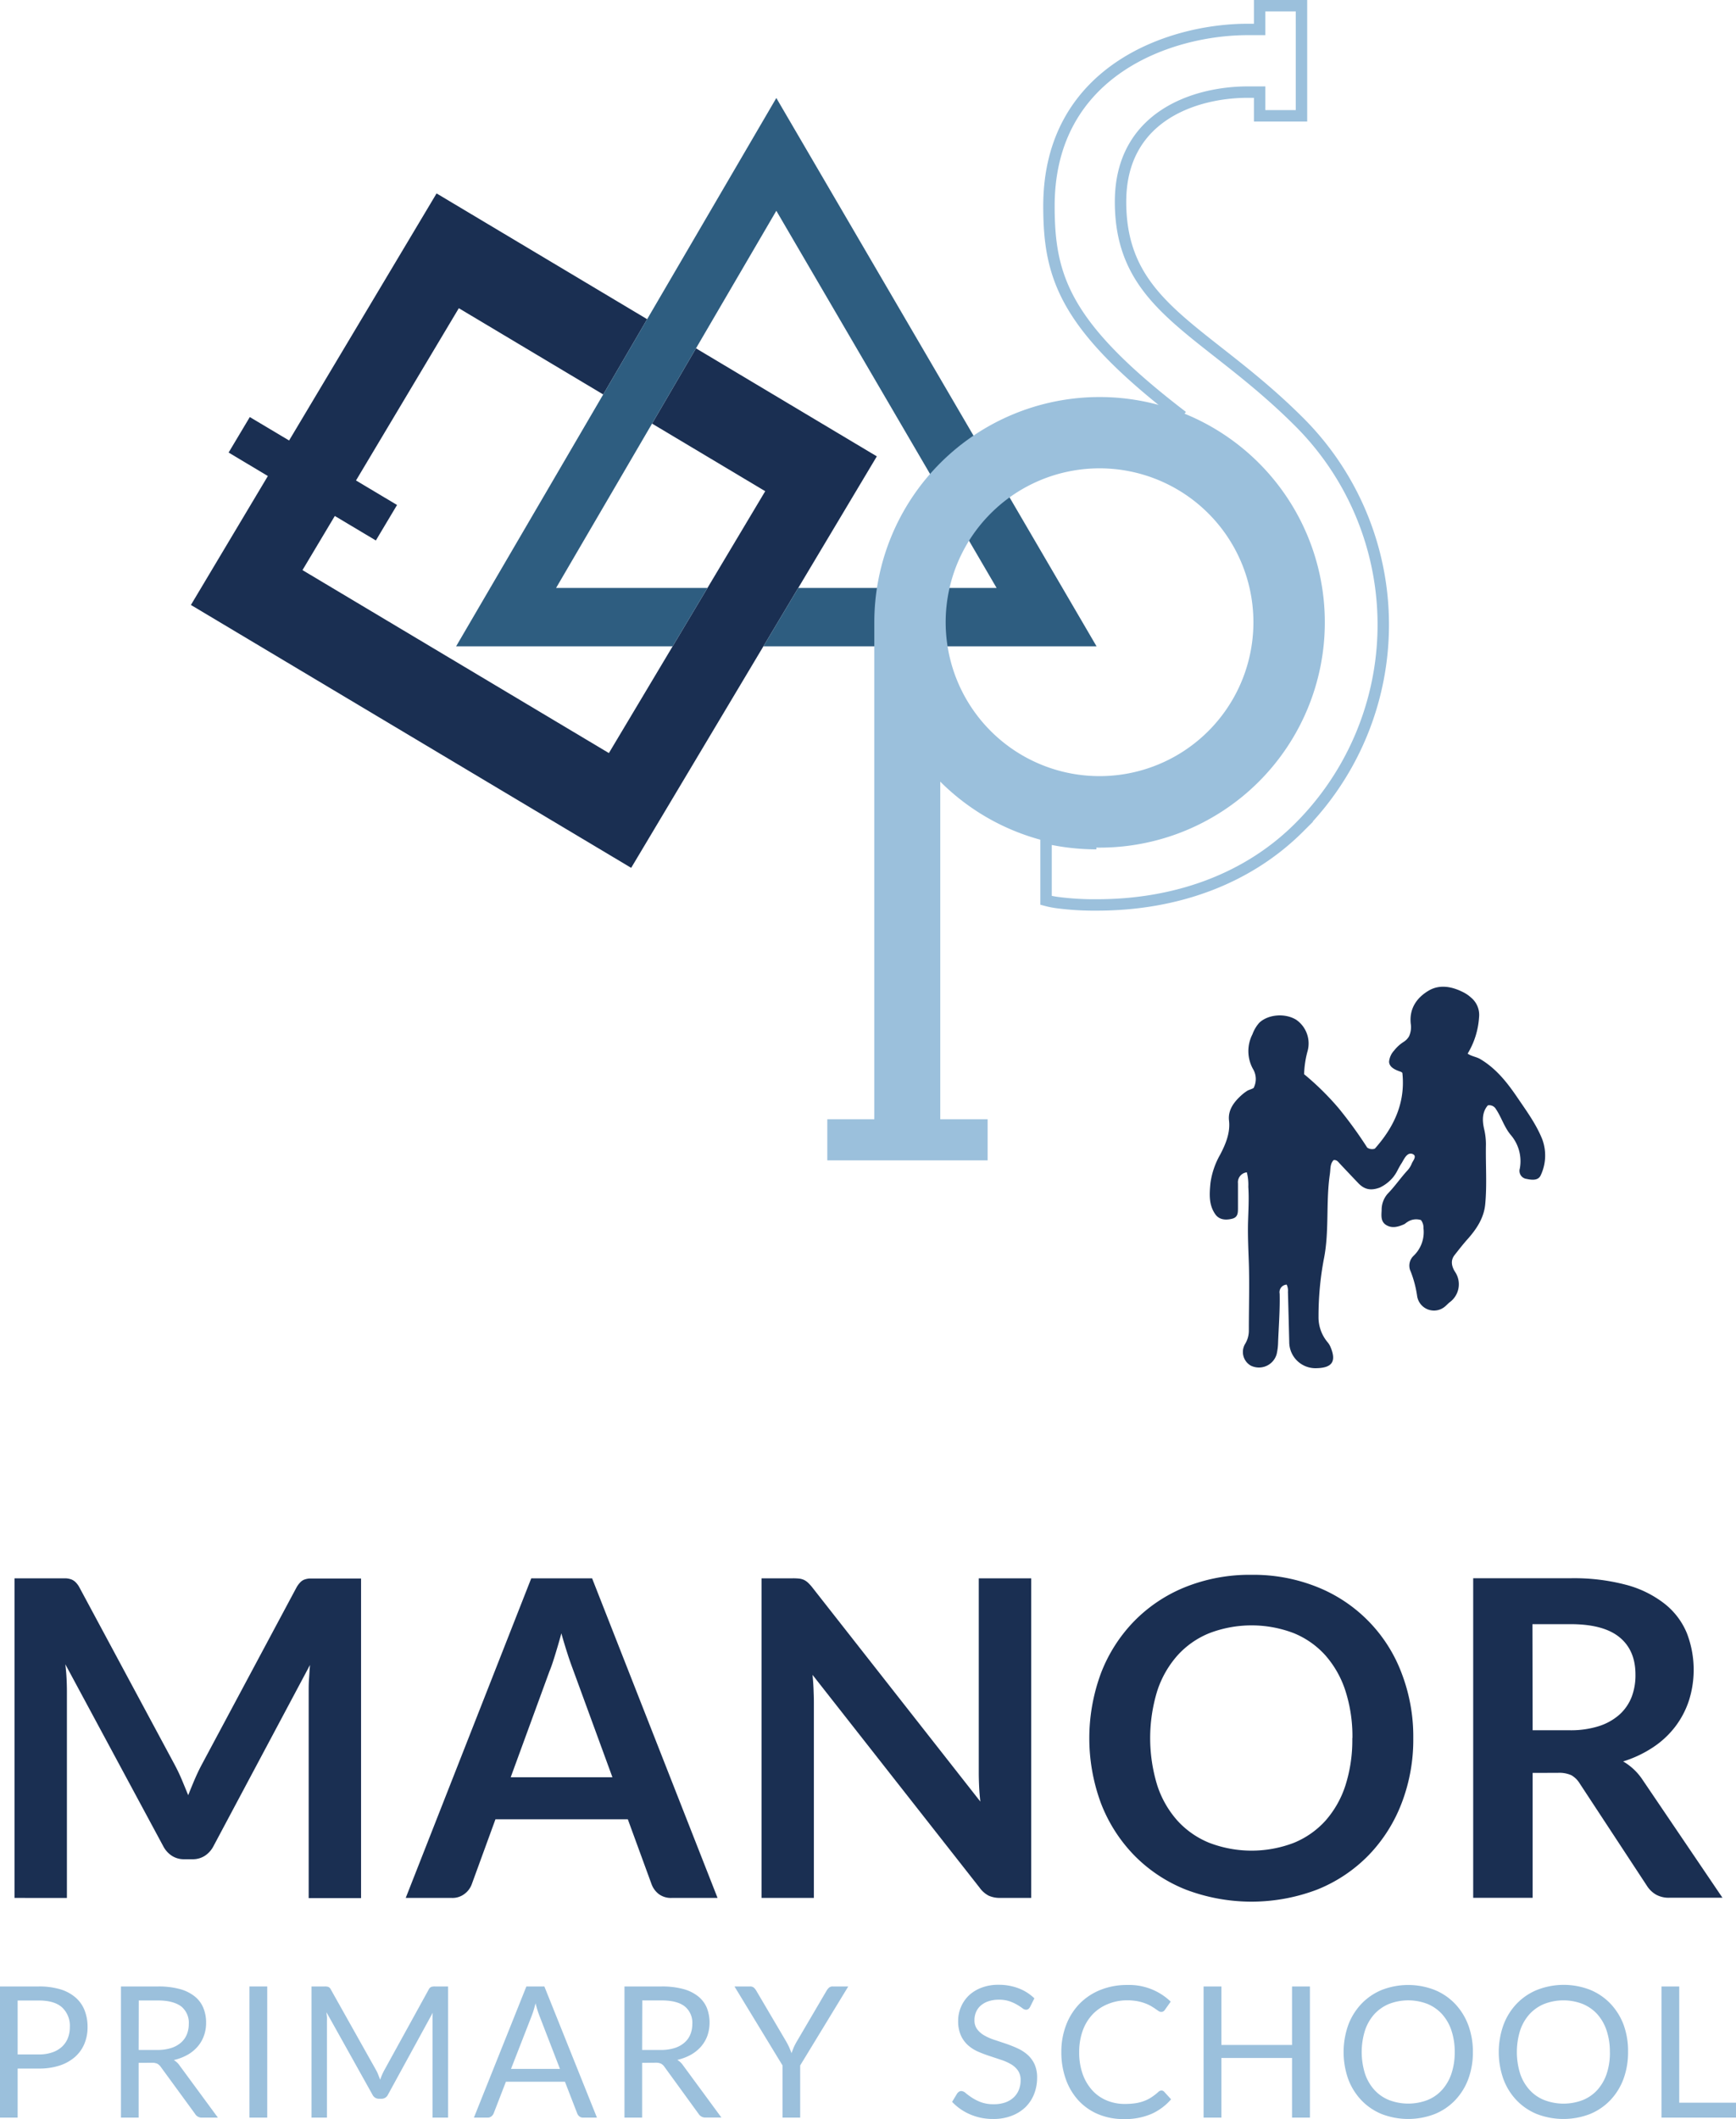 <svg xmlns="http://www.w3.org/2000/svg" viewBox="0 0 456.38 556.99"><defs><style>.a{fill:#1a2f52;}.b{fill:none;stroke:#9bc0dc;stroke-miterlimit:10;stroke-width:3px;}.c{fill:#2e5d80;}.d{fill:#9bc0dc;}</style></defs><path class="a" d="M405.44,299.44c-1.57-3.92-4.05-7.31-6.41-10.78-2.71-4-5.6-7.73-9.84-10.26-1-.62-2.3-.72-3.36-1.46a21,21,0,0,0,3-9.52,5.9,5.9,0,0,0-2.07-5.18,9.24,9.24,0,0,0-2.27-1.53c-2.92-1.45-6.1-2-8.94-.31-3.1,1.85-5.09,4.69-4.68,8.65a5.81,5.81,0,0,1-.47,3.39,4.39,4.39,0,0,1-1.53,1.5,10,10,0,0,0-2.36,2.18,5,5,0,0,0-1.33,2.91c0,1.48,1.66,2.19,2.85,2.6l.23.08a1.43,1.43,0,0,1,.41.29c.85,7.89-2.24,14.29-7.24,19.92a2.21,2.21,0,0,1-2-.28,111.7,111.7,0,0,0-7.51-10.35,72.24,72.24,0,0,0-9.08-8.94,25.61,25.61,0,0,1,.89-6,7.57,7.57,0,0,0-3-8.33c-2.95-1.79-7.37-1.39-9.68.81a9.32,9.32,0,0,0-1.78,3,9.68,9.68,0,0,0,.1,9.09,5.15,5.15,0,0,1,.22,5c-.08.19-1.33.58-1.58.72a10.77,10.77,0,0,0-1.45,1.06c-2.07,1.82-3.8,4-3.46,6.86.36,3.18-.88,6.16-2.32,8.91a20.77,20.77,0,0,0-2.57,7.55c-.26,2.78-.48,5.63,1.28,8.14.89,1.28,2.39,1.68,4.42,1.18,1.51-.38,1.54-1.52,1.54-2.72,0-2.2,0-4.39,0-6.59a2.63,2.63,0,0,1,2.33-2.89,13.31,13.31,0,0,1,.39,3.83c.22,3.24,0,6.41-.08,9.65-.07,3.45.1,6.89.22,10.33.19,5.86,0,11.73,0,17.59a6.68,6.68,0,0,1-.95,3.65,4.14,4.14,0,0,0,1.43,5.74,4.84,4.84,0,0,0,6.83-3,15.09,15.09,0,0,0,.38-3.08c.17-4.26.51-8.53.41-12.8a2,2,0,0,1,1.84-2.4,3.65,3.65,0,0,1,.34,1.91q.18,6.57.34,13.14a6.89,6.89,0,0,0,7.18,6.92c4.2-.09,5.31-1.86,3.58-5.77a4.88,4.88,0,0,0-.69-1.07,10.18,10.18,0,0,1-2.37-6.75A81,81,0,0,1,348,331.08c1.52-7.36.51-15.05,1.62-22.53.19-1.3,0-2.66,1-3.64.86-.06,1.18.5,1.6.94,1.62,1.72,3.24,3.44,4.88,5.15s3.33,2,5.63,1.15a10.32,10.32,0,0,0,3.55-2.77,11,11,0,0,0,.89-1.33c.4-.75.78-1.52,1.25-2.23s1.07-2.18,2-2.52a1.3,1.3,0,0,1,1.39.34c.41.62-.37,1.52-.62,2.07a6,6,0,0,1-1.09,1.83c-1.86,2-3.37,4.26-5.27,6.2a6.4,6.4,0,0,0-1.61,4.37c-.07,1.4-.26,2.93,1.13,3.84,1.56,1,3.18.54,4.73-.14.33-.14.59-.44.91-.61a4.12,4.12,0,0,1,3.57-.51,3.25,3.25,0,0,1,.66,2.14,8.6,8.6,0,0,1-2.64,7.29,3.55,3.55,0,0,0-.72,4.09,28.83,28.83,0,0,1,1.7,6.5,4.48,4.48,0,0,0,7.53,2.51c.32-.28.61-.59.94-.87a5.86,5.86,0,0,0,1.42-8.16c-.85-1.4-1.14-2.91-.07-4.28s2.34-3,3.58-4.37c2.26-2.58,4.15-5.43,4.49-9,.5-5.24.08-10.49.19-15.74a17.77,17.77,0,0,0-.5-4.15c-.47-2.12-.53-4.33,1-6.11a2,2,0,0,1,2.14,1c1.44,2.14,2.14,4.65,3.83,6.71a10.59,10.59,0,0,1,2.44,8.88,2.13,2.13,0,0,0,1.78,2.74c1.42.3,3.09.49,3.73-1A12.19,12.19,0,0,0,405.44,299.44Z"/><path class="b" d="M288.23,221.75A59.26,59.26,0,0,1,275,220.24l0,.16v16.25a23,23,0,0,0,3.12.61,74.65,74.65,0,0,0,10.2.6c20.8,0,39.63-6.77,53.26-20.4a75.3,75.3,0,0,0,0-106.52c-24.7-24.71-47-30.06-47-57.91,0-22.53,19.62-28.82,33.47-28.82h3.1v6.23h11V1.5h-11V7.74H328c-20.39,0-52.24,10.83-52.24,46.41,0,18.74,4.12,31.62,35.1,55.31h0"/><polygon class="a" points="182.97 91.56 171.42 111.34 201.17 129.11 185.99 154.54 176.83 169.88 160.07 197.94 79.52 149.85 88.02 135.62 98.81 142.06 104.38 132.73 93.59 126.29 120.62 81.01 158.58 103.68 170.13 83.9 114.77 50.84 76 115.78 65.67 109.62 60.1 118.95 70.42 125.12 50.19 159.01 165.93 228.11 200.69 169.88 209.85 154.54 230.51 119.95 182.97 91.56"/><polygon class="c" points="200.69 169.88 288.27 169.88 204.09 25.76 170.13 83.9 158.58 103.68 119.91 169.88 176.83 169.88 185.99 154.54 146.19 154.54 171.42 111.34 182.97 91.56 204.09 55.4 262 154.54 209.85 154.54 200.69 169.88"/><path class="d" d="M330.94,121.7a59.22,59.22,0,0,0-101.09,41.88V294.19H217.49V305h42.15V294.19H247.19V205.45a59.22,59.22,0,0,0,83.75-83.75ZM289.06,204a40.45,40.45,0,1,1,40.45-40.44A40.44,40.44,0,0,1,289.06,204Z"/><path class="a" d="M47.83,467.86c.56,1.34,1.11,2.69,1.65,4,.55-1.39,1.11-2.77,1.69-4.12s1.2-2.66,1.86-3.9L77.9,417.34a6.45,6.45,0,0,1,1-1.39,2.91,2.91,0,0,1,1.1-.76,5.12,5.12,0,0,1,1.36-.29c.51,0,1.11,0,1.81,0H94.92v84H81.15V444.59c0-1,0-2.11.09-3.31s.14-2.42.26-3.66L56.11,485.27a6.7,6.7,0,0,1-2.27,2.52,5.85,5.85,0,0,1-3.25.9H48.44a5.83,5.83,0,0,1-3.25-.9,6.7,6.7,0,0,1-2.27-2.52L17.18,437.45c.15,1.28.26,2.53.32,3.75s.09,2.35.09,3.39v54.27H3.82v-84H15.61c.7,0,1.3,0,1.8,0a5.19,5.19,0,0,1,1.37.29,3.36,3.36,0,0,1,1.13.76,5.85,5.85,0,0,1,1,1.39L46,464C46.66,465.24,47.27,466.53,47.83,467.86Z"/><path class="a" d="M188.64,498.86H176.55a5.33,5.33,0,0,1-3.34-1,5.82,5.82,0,0,1-1.89-2.53l-6.27-17.14h-34.8L124,495.32a5.53,5.53,0,0,1-1.83,2.44,5.17,5.17,0,0,1-3.34,1.1H106.66l33-84h16Zm-54.38-31.72H161l-10.23-27.95c-.46-1.24-1-2.7-1.54-4.39s-1.11-3.51-1.65-5.49c-.54,2-1.08,3.82-1.6,5.52s-1,3.2-1.54,4.48Z"/><path class="a" d="M210.14,414.93a4.18,4.18,0,0,1,1.24.35,4.35,4.35,0,0,1,1.08.76,11.48,11.48,0,0,1,1.16,1.3l44.1,56.19c-.15-1.36-.26-2.68-.32-4s-.09-2.51-.09-3.63V414.85h13.78v84H263a7.11,7.11,0,0,1-3.08-.58,6.83,6.83,0,0,1-2.38-2.09l-43.93-55.95c.12,1.24.21,2.47.26,3.69s.09,2.33.09,3.34v51.59H200.2v-84h8.19A14.4,14.4,0,0,1,210.14,414.93Z"/><path class="a" d="M371.54,456.85A46.47,46.47,0,0,1,368.46,474a40.47,40.47,0,0,1-8.65,13.62,39.23,39.23,0,0,1-13.42,9,48.57,48.57,0,0,1-34.78,0,39.39,39.39,0,0,1-13.48-9A40.41,40.41,0,0,1,289.44,474a49.24,49.24,0,0,1,0-34.23,40.31,40.31,0,0,1,8.69-13.62,39.39,39.39,0,0,1,13.48-9,45.5,45.5,0,0,1,17.4-3.22,45,45,0,0,1,17.38,3.25,39.21,39.21,0,0,1,22.07,22.57A46.46,46.46,0,0,1,371.54,456.85Zm-16,0a39.09,39.09,0,0,0-1.83-12.4,26.38,26.38,0,0,0-5.26-9.33,22.7,22.7,0,0,0-8.34-5.86,31.11,31.11,0,0,0-22.16,0,22.76,22.76,0,0,0-8.4,5.86,26.33,26.33,0,0,0-5.32,9.33,42.3,42.3,0,0,0,0,24.81,26,26,0,0,0,5.32,9.3,22.92,22.92,0,0,0,8.4,5.83,31.11,31.11,0,0,0,22.16,0,22.86,22.86,0,0,0,8.34-5.83,26.07,26.07,0,0,0,5.26-9.3A39.15,39.15,0,0,0,355.51,456.85Z"/><path class="a" d="M402.92,466v32.83H387.29v-84h25.62a53.57,53.57,0,0,1,14.73,1.77,28,28,0,0,1,10.05,5,19.1,19.1,0,0,1,5.76,7.64A26.73,26.73,0,0,1,444,447a23.32,23.32,0,0,1-3.61,6.86,23.88,23.88,0,0,1-5.81,5.4,30.42,30.42,0,0,1-7.87,3.72,15.41,15.41,0,0,1,5.11,4.83l21,31H438.83a6.89,6.89,0,0,1-3.46-.81,7,7,0,0,1-2.41-2.33l-17.67-26.9a6.24,6.24,0,0,0-2.17-2.15,7.75,7.75,0,0,0-3.52-.64Zm0-11.21h9.76a24.4,24.4,0,0,0,7.7-1.1,15,15,0,0,0,5.4-3.05,12.26,12.26,0,0,0,3.17-4.62,15.92,15.92,0,0,0,1-5.87q0-6.39-4.21-9.82t-12.87-3.43h-10Z"/><path class="d" d="M4.64,543.71V556.6H0V522.13H10.18a19.33,19.33,0,0,1,5.69.75,11,11,0,0,1,4,2.16,8.62,8.62,0,0,1,2.37,3.37,11.85,11.85,0,0,1,.78,4.4,11.24,11.24,0,0,1-.84,4.4,9.46,9.46,0,0,1-2.46,3.44,11.64,11.64,0,0,1-4,2.25,17.27,17.27,0,0,1-5.51.81Zm0-3.71h5.54a10.55,10.55,0,0,0,3.52-.53A7.07,7.07,0,0,0,16.26,538a6.22,6.22,0,0,0,1.57-2.27,7.81,7.81,0,0,0,.53-2.91,6.59,6.59,0,0,0-2-5.15c-1.35-1.24-3.4-1.85-6.14-1.85H4.64Z"/><path class="d" d="M36.45,542.21V556.6H31.8V522.13h9.75a21.33,21.33,0,0,1,5.65.66,10.76,10.76,0,0,1,3.93,1.91,7.52,7.52,0,0,1,2.3,3,10.06,10.06,0,0,1,.75,4,9.73,9.73,0,0,1-.58,3.41,8.88,8.88,0,0,1-1.67,2.85,10,10,0,0,1-2.67,2.16,13.51,13.51,0,0,1-3.57,1.35,4.93,4.93,0,0,1,1.54,1.46L57.28,556.6H53.14a2,2,0,0,1-1.87-1l-9-12.32a2.64,2.64,0,0,0-.89-.83,3.18,3.18,0,0,0-1.45-.26Zm0-3.39h4.88a11.92,11.92,0,0,0,3.6-.49,7.28,7.28,0,0,0,2.6-1.4,5.76,5.76,0,0,0,1.57-2.15,7.09,7.09,0,0,0,.53-2.77,5.5,5.5,0,0,0-2-4.64c-1.36-1-3.37-1.56-6.05-1.56h-5.1Z"/><path class="d" d="M70.25,556.6H65.58V522.13h4.67Z"/><path class="d" d="M99.44,545.35c.17.43.34.86.5,1.29.16-.45.32-.88.5-1.29s.38-.82.6-1.23l11.67-21.2a1.39,1.39,0,0,1,.65-.67,3,3,0,0,1,1-.12h3.44V556.6h-4.09V531.27q0-.51,0-1.08c0-.39,0-.78.07-1.18L102,550.56a1.87,1.87,0,0,1-1.69,1.09H99.6a1.89,1.89,0,0,1-1.69-1.09L85.84,528.93c0,.42.08.83.11,1.23s0,.77,0,1.11V556.6H81.89V522.13h3.44a3.06,3.06,0,0,1,1,.12,1.34,1.34,0,0,1,.64.67l11.91,21.22A8.47,8.47,0,0,1,99.44,545.35Z"/><path class="d" d="M156.93,556.6h-3.61a1.54,1.54,0,0,1-1-.31,1.89,1.89,0,0,1-.58-.8l-3.22-8.32H133l-3.22,8.32a1.94,1.94,0,0,1-.58.77,1.51,1.51,0,0,1-1,.34h-3.61l13.79-34.47h4.73Zm-22.59-12.8h12.87l-5.41-14a25.68,25.68,0,0,1-1-3.25c-.17.66-.35,1.26-.51,1.82s-.34,1-.5,1.45Z"/><path class="d" d="M168.81,542.21V556.6h-4.64V522.13h9.74a21.35,21.35,0,0,1,5.66.66,10.76,10.76,0,0,1,3.93,1.91,7.61,7.61,0,0,1,2.3,3,10.74,10.74,0,0,1,.17,7.37,9.07,9.07,0,0,1-1.67,2.85,10.33,10.33,0,0,1-2.67,2.16,13.71,13.71,0,0,1-3.58,1.35,4.82,4.82,0,0,1,1.54,1.46l10.06,13.69h-4.14a2.06,2.06,0,0,1-1.88-1l-8.95-12.32a2.56,2.56,0,0,0-.89-.83,3.16,3.16,0,0,0-1.44-.26Zm0-3.39h4.89a11.81,11.81,0,0,0,3.59-.49,7.11,7.11,0,0,0,2.6-1.4,5.67,5.67,0,0,0,1.58-2.15A7.09,7.09,0,0,0,182,532a5.48,5.48,0,0,0-2-4.64q-2-1.56-6.05-1.56h-5.1Z"/><path class="d" d="M210.36,542.89V556.6h-4.64V542.89l-12.63-20.76h4.09a1.49,1.49,0,0,1,1,.31,3,3,0,0,1,.62.77l7.89,13.4a17.14,17.14,0,0,1,.81,1.59c.21.49.41,1,.59,1.46.17-.49.37-1,.57-1.49a13.64,13.64,0,0,1,.8-1.56l7.86-13.4a3.32,3.32,0,0,1,.59-.73,1.36,1.36,0,0,1,1-.35H223Z"/><path class="d" d="M270.79,527.52a1.79,1.79,0,0,1-.45.54,1,1,0,0,1-.63.18,1.69,1.69,0,0,1-.95-.41,14.23,14.23,0,0,0-1.37-.9,11.41,11.41,0,0,0-2-.91,8.61,8.61,0,0,0-2.82-.41,8.35,8.35,0,0,0-2.77.43,5.94,5.94,0,0,0-2,1.14,4.66,4.66,0,0,0-1.21,1.69,5.29,5.29,0,0,0-.41,2.11,3.83,3.83,0,0,0,.71,2.39,6.09,6.09,0,0,0,1.87,1.63,13.74,13.74,0,0,0,2.65,1.16l3,1c1,.35,2.05.75,3,1.19a10.72,10.72,0,0,1,2.65,1.67,7.65,7.65,0,0,1,1.88,2.48,8.3,8.3,0,0,1,.71,3.61,11.69,11.69,0,0,1-.77,4.24,10,10,0,0,1-2.25,3.46,10.63,10.63,0,0,1-3.64,2.3,13.12,13.12,0,0,1-4.89.85,15,15,0,0,1-6.1-1.22,14.14,14.14,0,0,1-4.7-3.28l1.34-2.22a2,2,0,0,1,.47-.44,1.12,1.12,0,0,1,.62-.18,1.91,1.91,0,0,1,1.15.54,18.14,18.14,0,0,0,1.62,1.19,12.64,12.64,0,0,0,2.36,1.19,9.32,9.32,0,0,0,3.38.54,9,9,0,0,0,3-.45,6.37,6.37,0,0,0,2.2-1.29,5.59,5.59,0,0,0,1.39-2,6.61,6.61,0,0,0,.48-2.57,4.33,4.33,0,0,0-.71-2.56,5.93,5.93,0,0,0-1.87-1.67,13.27,13.27,0,0,0-2.63-1.15l-3-1a30.47,30.47,0,0,1-3-1.14,10,10,0,0,1-2.64-1.69,7.7,7.7,0,0,1-1.86-2.58,9.15,9.15,0,0,1-.71-3.84,9,9,0,0,1,.71-3.54,9.13,9.13,0,0,1,2-3,9.83,9.83,0,0,1,3.34-2.11,12.17,12.17,0,0,1,4.56-.8,14.52,14.52,0,0,1,5.26.92,12.24,12.24,0,0,1,4.17,2.64Z"/><path class="d" d="M305.34,549.48a1,1,0,0,1,.7.31l1.83,2a14.72,14.72,0,0,1-5.14,3.83,17.58,17.58,0,0,1-7.28,1.37,17.15,17.15,0,0,1-6.76-1.29,14.84,14.84,0,0,1-5.17-3.61,16.32,16.32,0,0,1-3.32-5.57,20.93,20.93,0,0,1-1.18-7.14,19.43,19.43,0,0,1,1.27-7.15,16.42,16.42,0,0,1,3.54-5.58,15.89,15.89,0,0,1,5.48-3.62,18.56,18.56,0,0,1,7-1.29,15.73,15.73,0,0,1,11.46,4.38l-1.52,2.14a1.82,1.82,0,0,1-.38.4,1.13,1.13,0,0,1-.63.15,1.21,1.21,0,0,1-.66-.22c-.23-.16-.51-.34-.83-.57s-.7-.46-1.13-.72a9.65,9.65,0,0,0-1.54-.72A11.78,11.78,0,0,0,299,526a14.61,14.61,0,0,0-2.72-.23,13.18,13.18,0,0,0-5.06,1,11.41,11.41,0,0,0-4,2.71,12.33,12.33,0,0,0-2.59,4.28,16.55,16.55,0,0,0-.92,5.66,16.84,16.84,0,0,0,.92,5.75,12.8,12.8,0,0,0,2.53,4.27,10.57,10.57,0,0,0,3.79,2.65,12.1,12.1,0,0,0,4.71.92,19.23,19.23,0,0,0,2.77-.18,10.93,10.93,0,0,0,2.27-.57,9.34,9.34,0,0,0,2-1,14.68,14.68,0,0,0,1.82-1.41A1.22,1.22,0,0,1,305.34,549.48Z"/><path class="d" d="M344.37,556.6h-4.7V540.92H321.1V556.6h-4.69V522.13h4.69V537.5h18.57V522.13h4.7Z"/><path class="d" d="M387.21,539.38a20.1,20.1,0,0,1-1.22,7.11,16.32,16.32,0,0,1-3.47,5.56,15.41,15.41,0,0,1-5.38,3.63,19.43,19.43,0,0,1-13.87,0,15.51,15.51,0,0,1-5.36-3.63,16.32,16.32,0,0,1-3.47-5.56,21.33,21.33,0,0,1,0-14.22,16.41,16.41,0,0,1,3.47-5.58,15.56,15.56,0,0,1,5.36-3.65,19.15,19.15,0,0,1,13.87,0,15.46,15.46,0,0,1,5.38,3.65,16.41,16.41,0,0,1,3.47,5.58A20,20,0,0,1,387.21,539.38Zm-4.78,0a17.51,17.51,0,0,0-.87-5.71,12.19,12.19,0,0,0-2.46-4.27,10.69,10.69,0,0,0-3.84-2.68,14,14,0,0,0-10.09,0,10.94,10.94,0,0,0-3.86,2.68,12.19,12.19,0,0,0-2.46,4.27,19.11,19.11,0,0,0,0,11.4,12.1,12.1,0,0,0,2.46,4.25,10.54,10.54,0,0,0,3.86,2.67,14.15,14.15,0,0,0,10.09,0,10.31,10.31,0,0,0,3.84-2.67,12.1,12.1,0,0,0,2.46-4.25A17.39,17.39,0,0,0,382.43,539.38Z"/><path class="d" d="M428,539.38a20.1,20.1,0,0,1-1.22,7.11,16.32,16.32,0,0,1-3.47,5.56,15.46,15.46,0,0,1-5.37,3.63,19.43,19.43,0,0,1-13.87,0,15.46,15.46,0,0,1-5.37-3.63,16.15,16.15,0,0,1-3.46-5.56,21.16,21.16,0,0,1,0-14.22,16.23,16.23,0,0,1,3.46-5.58,15.51,15.51,0,0,1,5.37-3.65A19.15,19.15,0,0,1,418,523a15.51,15.51,0,0,1,5.37,3.65,16.41,16.41,0,0,1,3.47,5.58A20,20,0,0,1,428,539.38Zm-4.78,0a17.51,17.51,0,0,0-.87-5.71,12.17,12.17,0,0,0-2.45-4.27,10.81,10.81,0,0,0-3.85-2.68,14,14,0,0,0-10.08,0,10.77,10.77,0,0,0-3.86,2.68,12.05,12.05,0,0,0-2.47,4.27,19.11,19.11,0,0,0,0,11.4,12,12,0,0,0,2.47,4.25A10.38,10.38,0,0,0,406,552a14.12,14.12,0,0,0,10.08,0,10.43,10.43,0,0,0,3.85-2.67,12.08,12.08,0,0,0,2.45-4.25A17.39,17.39,0,0,0,423.23,539.38Z"/><path class="d" d="M441.46,552.68h14.92v3.92H436.79V522.13h4.67Z"/></svg>